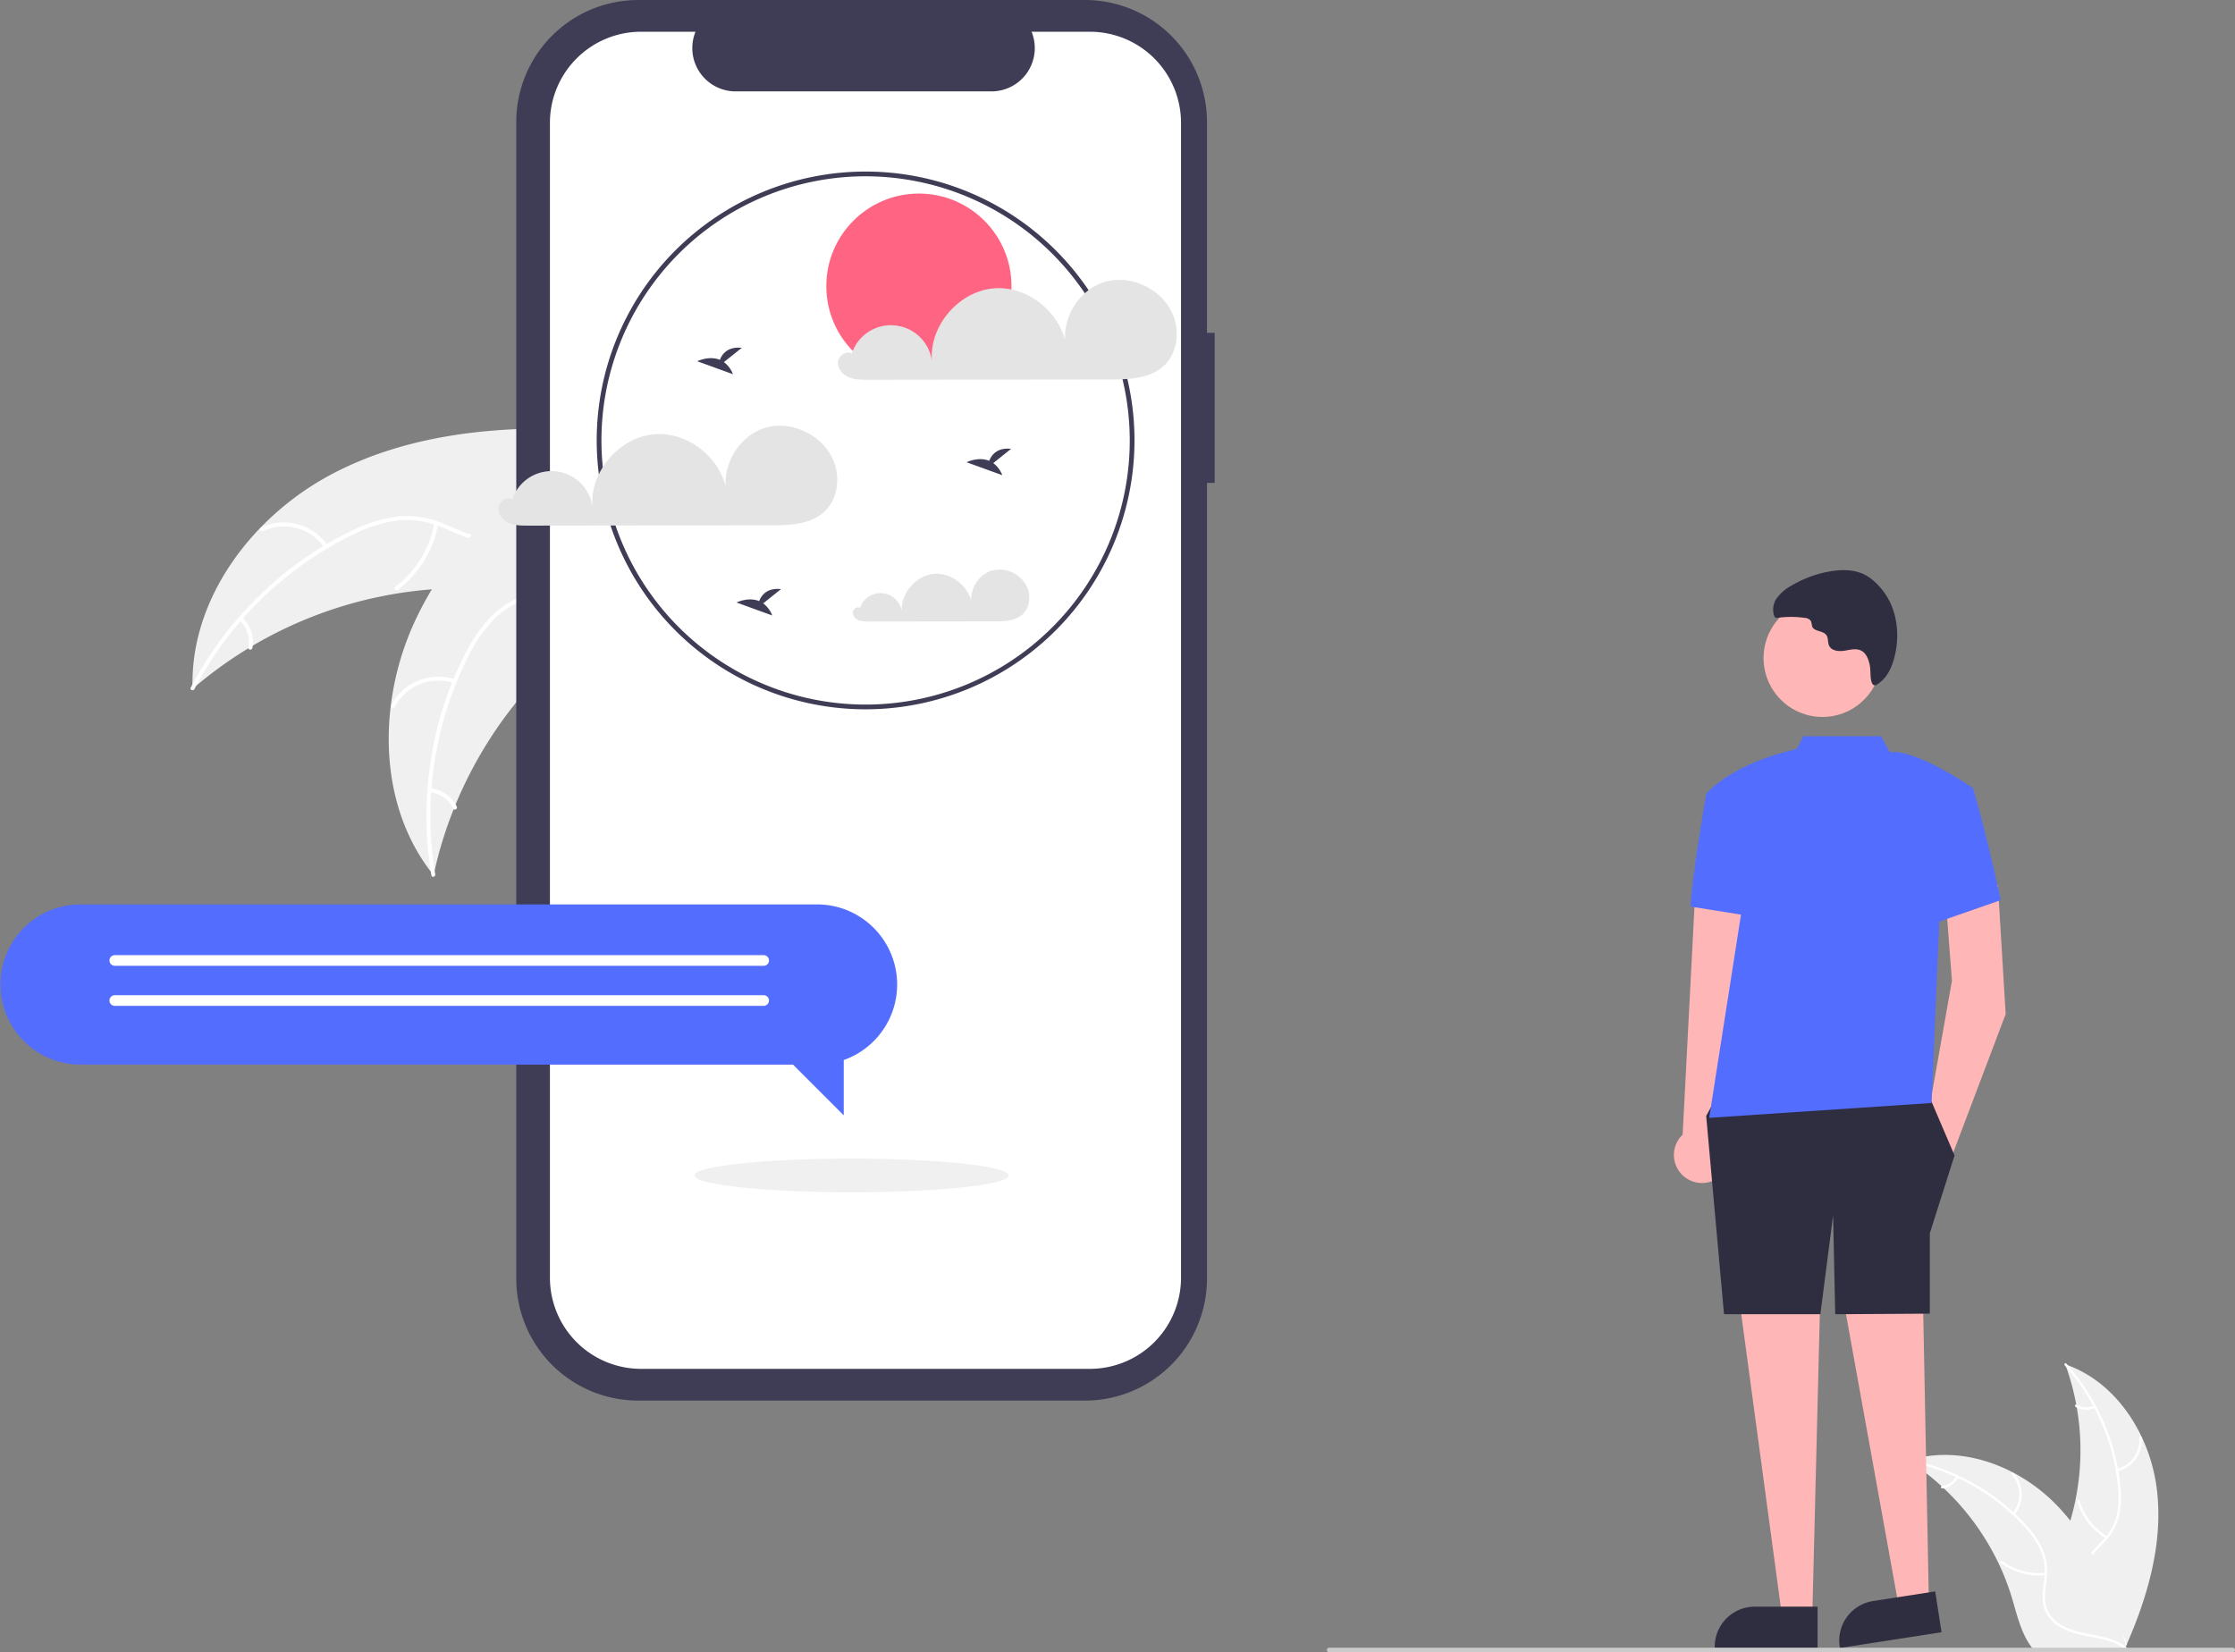 <svg xmlns="http://www.w3.org/2000/svg" id="f6caa771-bba5-4fc3-92fa-9238b367a293" data-name="Layer 1" width="942.594" height="696.952" viewBox="0 0 942.594 696.952" class="injected-svg gridItem__media" xmlns:xlink="http://www.w3.org/1999/xlink"><rect x="0" y="0" width="942.594" height="696.952" fill="#808080" stroke="none"/><path d="M1038.323,729.518c-2.829-22.746-16.926-45.158-38.619-52.56a105.608,105.608,0,0,1-.005,72.507c-3.333,9.017-7.98,18.698-4.844,27.786,1.951,5.654,6.723,9.981,12.058,12.686,5.335,2.705,11.256,3.994,17.102,5.258l1.151.952C1034.447,775.188,1041.151,752.265,1038.323,729.518Z" transform="translate(-128.703 -101.524)" fill="#f0f0f0"></path><path d="M999.489,677.388a90.266,90.266,0,0,1,22.44,50.802,38.872,38.872,0,0,1-.442,12.171,22.295,22.295,0,0,1-5.545,10.341c-2.499,2.746-5.374,5.265-7.162,8.571a13.651,13.651,0,0,0-.667,11.144c1.579,4.528,4.691,8.219,7.859,11.723,3.518,3.89,7.234,7.875,8.729,13.033.181.625,1.14.307.959-.317-2.602-8.973-11.312-14.07-15.466-22.152-1.938-3.771-2.752-8.149-.935-12.13,1.589-3.481,4.551-6.082,7.105-8.84a23.79,23.79,0,0,0,5.798-9.909,35.936,35.936,0,0,0,.908-12.109,87.575,87.575,0,0,0-6.396-26.613,91.867,91.867,0,0,0-16.519-26.472c-.432-.484-1.098.277-.668.758Z" transform="translate(-128.703 -101.524)" fill="#fff"></path><path d="M1021.657,722.077A13.543,13.543,0,0,0,1031.966,707.89c-.051-.648-1.061-.598-1.009.05a12.54,12.54,0,0,1-9.616,13.177c-.632.15-.312,1.109.317.959Z" transform="translate(-128.703 -101.524)" fill="#fff"></path><path d="M1017.392,749.477a26.103,26.103,0,0,1-11.656-15.033c-.183-.624-1.142-.307-.959.317a27.151,27.151,0,0,0,12.161,15.619c.56.332,1.012-.572.454-.902Z" transform="translate(-128.703 -101.524)" fill="#fff"></path><path d="M1011.783,694.359a7.666,7.666,0,0,1-7.265-.369c-.556-.339-1.006.565-.454.902a8.59,8.59,0,0,0,8.036.426.522.522,0,0,0,.321-.638.508.508,0,0,0-.638-.321Z" transform="translate(-128.703 -101.524)" fill="#fff"></path><path d="M933.581,717.586c.341.222.682.443,1.023.674a100.955,100.955,0,0,1,12.908,10.078c.316.281.631.571.938.861a106.43,106.43,0,0,1,23.114,31.641,103.357,103.357,0,0,1,5.661,14.648c2.089,6.932,3.803,14.614,7.938,20.284a17.73,17.73,0,0,0,1.381,1.705h37.37c.085-.043.17-.077.256-.119l1.492.068c-.06-.264-.128-.537-.188-.801-.034-.153-.077-.307-.111-.46-.025-.102-.051-.205-.068-.298-.008-.034-.017-.068-.025-.094-.017-.094-.043-.179-.06-.264q-.563-2.289-1.159-4.579c0-.009,0-.009-.008-.017a151.971,151.971,0,0,0-12.789-33.576c-.171-.315-.341-.639-.529-.955a98.624,98.624,0,0,0-8.859-13.437,87.192,87.192,0,0,0-5.806-6.642A72.504,72.504,0,0,0,977.917,722.71c-13.403-7.077-28.921-9.788-43.245-5.465C934.306,717.356,933.947,717.466,933.581,717.586Z" transform="translate(-128.703 -101.524)" fill="#f0f0f0"></path><path d="M933.665,718.06a90.266,90.266,0,0,1,48.503,27.052,38.872,38.872,0,0,1,6.975,9.984,22.295,22.295,0,0,1,1.798,11.595c-.342,3.697-1.121,7.439-.558,11.155a13.651,13.651,0,0,0,6.177,9.3c3.987,2.665,8.694,3.739,13.333,4.628,5.151.988,10.517,1.933,14.816,5.15.521.39,1.095-.441.575-.83-7.48-5.598-17.503-4.423-25.686-8.375-3.818-1.844-7.104-4.85-8.049-9.122-.827-3.736-.028-7.596.351-11.336a23.79,23.79,0,0,0-1.336-11.403,35.936,35.936,0,0,0-6.565-10.216A87.574,87.574,0,0,0,962.87,728.244a91.867,91.867,0,0,0-29.128-11.191c-.636-.126-.709.882-.078,1.007Z" transform="translate(-128.703 -101.524)" fill="#fff"></path><path d="M978.27,740.394a13.543,13.543,0,0,0-.31-17.534c-.431-.486-1.207.161-.775.648a12.54,12.54,0,0,1,.255,16.311c-.414.501.418,1.073.83.575Z" transform="translate(-128.703 -101.524)" fill="#fff"></path><path d="M991.362,764.839a26.103,26.103,0,0,1-18.358-4.985c-.522-.388-1.097.443-.575.83a27.151,27.151,0,0,0,19.114,5.149c.647-.072.463-1.066-.18-.994Z" transform="translate(-128.703 -101.524)" fill="#fff"></path><path d="M953.698,724.208a7.666,7.666,0,0,1-6.022,4.079c-.648.064-.463,1.057.18.994a8.59,8.59,0,0,0,6.672-4.498.522.522,0,0,0-.128-.703.508.508,0,0,0-.703.128Z" transform="translate(-128.703 -101.524)" fill="#fff"></path><path d="M268.692,301.474c-33.567,17.704-60.015,52.662-58.77,90.591a174.848,174.848,0,0,1,112.284-42.464c15.915-.12,33.63,1.404,45.865-8.774,7.613-6.333,11.517-16.258,12.581-26.103,1.064-9.846-.408-19.77-1.876-29.564l.8-2.339C341.684,280.724,302.259,283.77,268.692,301.474Z" transform="translate(-128.703 -101.524)" fill="#f0f0f0"></path><path d="M210.714,392.147a149.448,149.448,0,0,1,65.525-64.508,64.357,64.357,0,0,1,19.107-6.445,36.912,36.912,0,0,1,19.261,2.529c5.716,2.262,11.301,5.237,17.468,6.07a22.601,22.601,0,0,0,17.648-5.495c6.088-5.097,9.98-12.078,13.55-19.037,3.963-7.727,7.958-15.815,15.068-21.152.862-.647-.192-1.946-1.052-1.3-12.371,9.285-15.161,25.759-25.243,36.926-4.704,5.211-11.008,9.035-18.236,8.553-6.321-.422-12.083-3.485-17.851-5.825a39.388,39.388,0,0,0-18.741-3.175A59.497,59.497,0,0,0,277.932,324.975a144.991,144.991,0,0,0-37.465,25.493,152.098,152.098,0,0,0-31.317,41.087c-.496.952,1.072,1.537,1.565.591Z" transform="translate(-128.703 -101.524)" fill="#fff"></path><path d="M266.931,331.641a22.422,22.422,0,0,0-28.007-7.654c-.973.459-.305,1.993.669,1.533a20.762,20.762,0,0,1,26.038,7.173c.603.891,1.9-.166,1.3-1.052Z" transform="translate(-128.703 -101.524)" fill="#fff"></path><path d="M311.859,322.195a43.217,43.217,0,0,1-16.452,26.856c-.859.65.194,1.949,1.052,1.3a44.952,44.952,0,0,0,17.063-27.981c.186-1.062-1.478-1.231-1.663-.175Z" transform="translate(-128.703 -101.524)" fill="#fff"></path><path d="M229.792,363.169a12.692,12.692,0,0,1,3.684,11.466c-.2,1.059,1.465,1.227,1.663.175a14.222,14.222,0,0,0-4.048-12.693.864.864,0,0,0-1.176-.124.841.841,0,0,0-.124,1.176Z" transform="translate(-128.703 -101.524)" fill="#fff"></path><path d="M311.569,470.662c.144-.658.287-1.316.444-1.979a167.146,167.146,0,0,1,8.045-25.892c.251-.653.515-1.312.784-1.957a176.209,176.209,0,0,1,35.457-54.328,171.12,171.12,0,0,1,19.367-17.347c9.51-7.295,20.403-14.449,26.761-24.174a29.357,29.357,0,0,0,1.831-3.138L382.367,283.977c-.116-.107-.219-.219-.335-.326l-.768-2.351c-.374.248-.757.513-1.131.76-.218.143-.43.298-.648.441-.144.099-.287.199-.422.281-.048.033-.096.066-.13.094-.135.081-.252.171-.374.248q-3.215,2.212-6.411,4.477c-.013.005-.013.005-.022.023-16.203,11.548-31.584,24.549-44.503,39.473-.389.449-.791.903-1.169,1.378a163.287,163.287,0,0,0-15.619,21.589,144.355,144.355,0,0,0-6.884,12.882,120.04,120.04,0,0,0-10.418,36.057c-3.107,24.901,1.784,50.519,16.868,70.168C310.788,469.675,311.169,470.165,311.569,470.662Z" transform="translate(-128.703 -101.524)" fill="#f0f0f0"></path><path d="M312.254,470.254a149.448,149.448,0,0,1,13.48-90.956A64.357,64.357,0,0,1,337.109,362.649a36.912,36.912,0,0,1,16.902-9.577c5.926-1.636,12.177-2.623,17.602-5.67a22.601,22.601,0,0,0,10.783-15.013c1.792-7.735.697-15.653-.643-23.358-1.487-8.555-3.168-17.418-.703-25.96.299-1.035-1.325-1.438-1.623-.404-4.287,14.862,3.403,29.695,2.076,44.681-.619,6.993-3.349,13.841-9.411,17.809-5.301,3.469-11.746,4.492-17.76,6.097a39.388,39.388,0,0,0-16.875,8.748,59.497,59.497,0,0,0-11.974,16.151,144.991,144.991,0,0,0-14.565,42.912,152.098,152.098,0,0,0-.268,51.661c.177,1.059,1.782.582,1.605-.47Z" transform="translate(-128.703 -101.524)" fill="#fff"></path><path d="M320.711,388.098a22.422,22.422,0,0,0-26.97,10.751c-.501.953.956,1.775,1.458.821a20.762,20.762,0,0,1,25.108-9.95c1.018.348,1.417-1.277.404-1.623Z" transform="translate(-128.703 -101.524)" fill="#fff"></path><path d="M350.897,353.506a43.217,43.217,0,0,1,3.034,31.349c-.295,1.036,1.328,1.439,1.623.404a44.952,44.952,0,0,0-3.223-32.615c-.491-.96-1.921-.093-1.434.862Z" transform="translate(-128.703 -101.524)" fill="#fff"></path><path d="M310.04,435.631a12.692,12.692,0,0,1,9.845,6.937c.478.966,1.909.098,1.434-.862A14.222,14.222,0,0,0,310.444,434.008a.864.864,0,0,0-1.014.609.841.841,0,0,0,.609,1.014Z" transform="translate(-128.703 -101.524)" fill="#fff"></path><path d="M640.984,241.903h-3.246V152.987a51.462,51.462,0,0,0-51.462-51.463H397.894a51.462,51.462,0,0,0-51.463,51.462V640.79a51.462,51.462,0,0,0,51.462,51.463H586.276a51.462,51.462,0,0,0,51.463-51.462V305.196H640.984Z" transform="translate(-128.703 -101.524)" fill="#3f3d56"></path><path d="M588.352,114.913H563.762A18.259,18.259,0,0,1,546.857,140.067H438.935a18.259,18.259,0,0,1-16.905-25.155H399.063a38.432,38.432,0,0,0-38.432,38.432V640.432a38.432,38.432,0,0,0,38.432,38.432H588.352a38.432,38.432,0,0,0,38.432-38.432h0V153.344A38.432,38.432,0,0,0,588.352,114.913Z" transform="translate(-128.703 -101.524)" fill="#fff"></path><path d="M493.763,400.692A113.405,113.405,0,1,1,607.168,287.287,113.533,113.533,0,0,1,493.763,400.692Zm0-224.809A111.405,111.405,0,1,0,605.168,287.287,111.531,111.531,0,0,0,493.763,175.883Z" transform="translate(-128.703 -101.524)" fill="#3f3d56"></path><path d="M480.692,297.084c-3.914-11.6-17.883-18.699-29.56-15.02-10.098,3.181-16.966,13.947-16.418,24.399-3.377-12.766-16.369-22.749-29.694-21.814-14.975,1.051-27.618,15.697-26.472,30.665a17.409,17.409,0,0,0-33.869-2.88l.005-.277c-2.383-1.339-5.609,1.007-5.752,3.737-.143,2.73,2,5.161,4.513,6.238,2.512,1.076,5.334,1.09,8.067,1.087q51.163-.066,102.326-.132c7.923-.01,16.657-.321,22.481-5.693C481.703,312.428,483.033,304.024,480.692,297.084Z" transform="translate(-128.703 -101.524)" fill="#e4e4e4"></path><path d="M562.234,350.045a12.81,12.81,0,0,0-15.395-7.823c-5.259,1.657-8.836,7.264-8.55,12.707-1.759-6.649-8.525-11.848-15.465-11.361-7.799.548-14.384,8.175-13.787,15.97a9.067,9.067,0,0,0-17.639-1.5l.002-.144c-1.241-.697-2.921.525-2.996,1.946a3.601,3.601,0,0,0,2.35,3.249,10.565,10.565,0,0,0,4.201.566q26.646-.034,53.293-.069c4.126-.005,8.675-.167,11.709-2.965C562.76,358.036,563.453,353.659,562.234,350.045Z" transform="translate(-128.703 -101.524)" fill="#e4e4e4"></path><circle cx="387.541" cy="120.687" r="39.046" fill="#ff6582"></circle><path d="M623.86,235.558c-3.914-11.6-17.883-18.699-29.56-15.02-10.098,3.181-16.966,13.947-16.418,24.399-3.377-12.766-16.369-22.749-29.694-21.814-14.975,1.051-27.618,15.697-26.472,30.665a17.409,17.409,0,0,0-33.869-2.88l.005-.277c-2.383-1.339-5.609,1.007-5.752,3.737-.143,2.73,2,5.161,4.513,6.238,2.512,1.076,5.334,1.09,8.067,1.087q51.163-.066,102.326-.132c7.923-.01,16.657-.321,22.481-5.693C624.871,250.901,626.201,242.497,623.86,235.558Z" transform="translate(-128.703 -101.524)" fill="#e4e4e4"></path><path d="M547.597,296.846l7.521-6.015c-5.843-.645-8.243,2.542-9.226,5.064-4.565-1.895-9.534.589-9.534.589l15.048,5.463A11.387,11.387,0,0,0,547.597,296.846Z" transform="translate(-128.703 -101.524)" fill="#3f3d56"></path><path d="M450.574,356.006l7.521-6.015c-5.843-.645-8.243,2.542-9.226,5.064-4.565-1.895-9.534.589-9.534.589l15.048,5.463A11.387,11.387,0,0,0,450.574,356.006Z" transform="translate(-128.703 -101.524)" fill="#3f3d56"></path><path d="M434.009,254.251l7.521-6.015c-5.843-.645-8.243,2.542-9.226,5.064-4.565-1.895-9.534.589-9.534.589l15.048,5.463A11.387,11.387,0,0,0,434.009,254.251Z" transform="translate(-128.703 -101.524)" fill="#3f3d56"></path><ellipse cx="359.144" cy="495.763" rx="66.259" ry="7.099" fill="#f0f0f0"></ellipse><path d="M162.485,482.977H473.286a33.784,33.784,0,0,1,11.261,65.635v23.326l-21.396-21.396h-300.666a33.783,33.783,0,0,1,0-67.565Z" transform="translate(-128.703 -101.524)" fill="#536dfe" ctg="1" ></path><path d="M177.125,508.877H450.764a2.252,2.252,0,0,0,0-4.504H177.125a2.252,2.252,0,1,0,0,4.504Z" transform="translate(-128.703 -101.524)" fill="#fff"></path><path d="M177.125,525.769H450.764a2.252,2.252,0,0,0,0-4.504H177.125a2.252,2.252,0,0,0,0,4.504Z" transform="translate(-128.703 -101.524)" fill="#fff"></path><path d="M852.394,598.894a11.759,11.759,0,0,0,3.232-17.739L869.299,474.927l-25.55,1.073-5.405,104.081a11.823,11.823,0,0,0,14.051,18.813Z" transform="translate(-128.703 -101.524)" fill="#ffb6b6"></path><polygon points="842.598 373.388 845.881 427.702 823.714 486.246 813.122 470.587 823.217 413.635 820.417 377.199 842.598 373.388" fill="#ffb6b6"></polygon><polygon points="810.859 540.853 813.579 680.473 801.645 682.321 775.848 539.419 810.859 540.853" fill="#ffb6b6"></polygon><polygon points="733.457 547.599 752.137 685.991 764.213 685.991 767.836 540.824 733.457 547.599" fill="#ffb6b6"></polygon><circle cx="768.606" cy="277.552" r="24.836" fill="#ffb6b6"></circle><path d="M918.205,389.6c.845,1.86,2.174.697,3.721-.572,2.887-2.368,4.569-6.068,5.535-9.594a35.993,35.993,0,0,0,.441-17.992,28.577,28.577,0,0,0-9.354-15.24,19.132,19.132,0,0,0-3.463-2.31c-4.163-2.114-9.079-2.205-13.697-1.519a47.808,47.808,0,0,0-17.157,6.156,18.46,18.46,0,0,0-6.11,5.201,8.201,8.201,0,0,0-1.107,7.673,1.306,1.306,0,0,0,.394.569,1.496,1.496,0,0,0,1.083.12,40.655,40.655,0,0,1,11.303.036,3.363,3.363,0,0,1,2.665,1.347,18.427,18.427,0,0,1,.495,2.238c.848,2.27,4.599,1.713,6.01,3.684.887,1.238.495,2.997,1.114,4.388.993,2.232,4.019,2.586,6.431,2.202s5.019-1.144,7.185-.014c2.086,1.088,2.995,3.561,3.52,5.855C917.724,384.051,917.308,387.627,918.205,389.6Z" transform="translate(-128.703 -101.524)" fill="#2f2e41"></path><polygon points="813.894 462.975 824.316 487.343 813.894 520.13 813.894 554.067 773.982 554.307 773.1 512.573 767.73 554.307 727.091 554.307 719.569 470.657 730.36 450.861 813.894 462.975" fill="#2f2e41"></polygon><path d="M889.331,412.042l-2.936,5.441s-25.327,4.934-38.123,18.873l17.175,35.07L849.542,572.991l93.781-6.252,3.328-78.198,14.112-54.694S936.298,417.068,925.743,418.832l-3.694-6.791Z" transform="translate(-128.703 -101.524)" fill="#536dfe" ctg="1" ></path><path d="M872.377,440.008l-24.106-3.652s-6.599,38.706-6.545,47.544l29.094,4.642Z" transform="translate(-128.703 -101.524)" fill="#536dfe" ctg="1" ></path><path d="M949.243,436.317l11.52-2.47s4.443,14.102,11.776,47.312L942.597,491.608Z" transform="translate(-128.703 -101.524)" fill="#536dfe" ctg="1" ></path><path d="M895.258,796.598l-43.371-.002v-.549a16.882,16.882,0,0,1,16.881-16.881h.001l26.49.001Z" transform="translate(-128.703 -101.524)" fill="#2f2e41"></path><path d="M947.531,789.961l-42.861,6.636-.084-.542a16.882,16.882,0,0,1,14.099-19.266l.001-0,26.178-4.053Z" transform="translate(-128.703 -101.524)" fill="#2f2e41"></path><path d="M1070.297,798.476h-381a1,1,0,0,1,0-2h381a1,1,0,0,1,0,2Z" transform="translate(-128.703 -101.524)" fill="#cacaca"></path></svg>